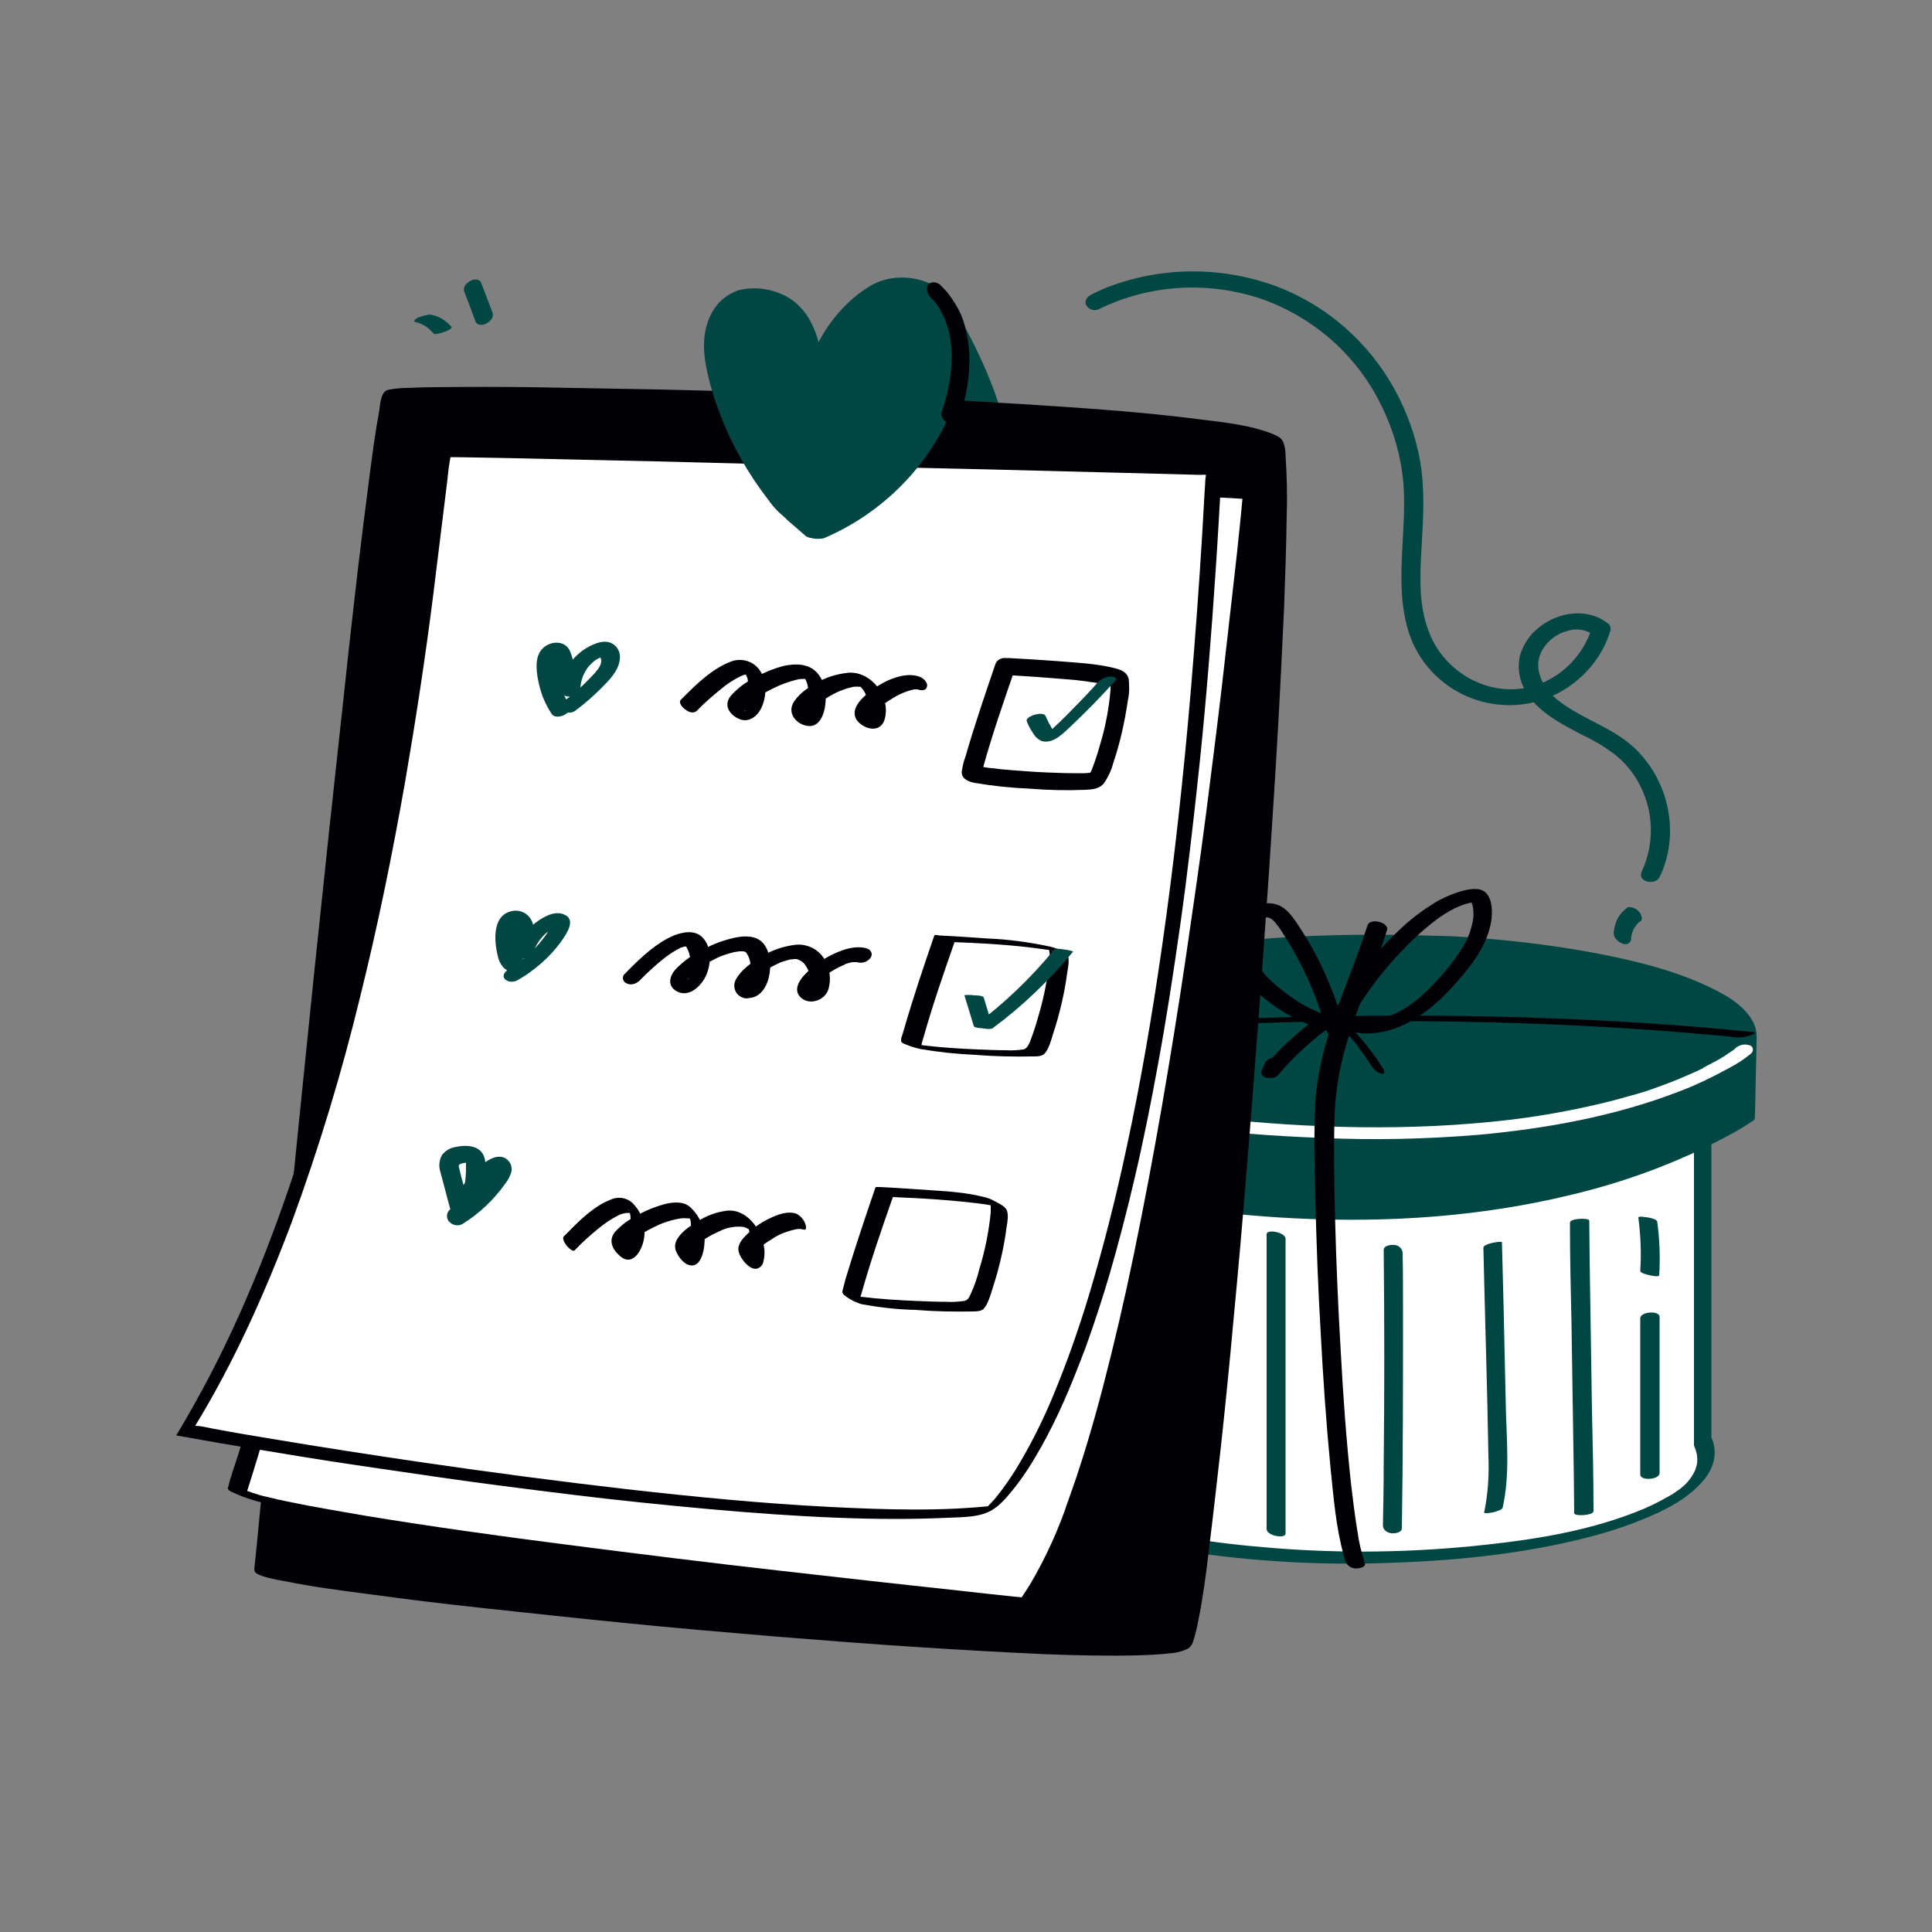<svg transform="scale(1)" version="1.1" id="Pnc9HOXyux" xmlns="http://www.w3.org/2000/svg" xmlns:xlink="http://www.w3.org/1999/xlink" x="0px" y="0px" viewBox="0 0 500 500" xml:space="preserve" class="pbimage_pbimage__wrapper__image__0LEis false"><rect x="0" y="0" width="500" height="500" fill="#808080" stroke="none"/><title>Wishlist 1</title><style type="text/css"> .st0{fill:#FFFFFF;} .st1{fill:#59BE4C;} .st2{fill:#000005;}
 .st2{fill:#000005;}
 .st1{fill:#004643;}
 .st0{fill:#FFFFFF;}</style><g id="gift"><path class="st0" d="M440.6,373V271.9c0.2-0.6,0.2-1.3,0.2-1.9c0-14.5-40.4-26.2-90.3-26.2s-90.3,11.7-90.3,26.2
		c0,1.1,0.2,2.1,0.6,3.1v103.6c0,14.5,40.4,26.2,90.3,26.2s90.3-11.7,90.3-26.2C441.4,375.4,441.1,374.1,440.6,373z" fill="#FFFFFF"></path><path class="st1" d="M442.9,372.2v-98.9c0-0.6,0-1.2,0-1.8c0.1-1,0.2-1.9,0.2-2.9c-0.3-3.5-2.6-6.3-5.1-8.4
		c-3.8-3.2-8.4-5.3-12.9-7.1c-13.9-5.4-28.9-7.9-43.7-9.3c-18.7-1.9-37.6-2-56.3-0.3c-15.2,1.4-30.7,3.7-45.2,9
		c-5.2,1.7-10.1,4.2-14.6,7.4c-3,2.2-6,5.1-7,8.7c-0.2,0.8-0.3,1.6-0.4,2.4c0.1,1.1,0.3,2.2,0.6,3.2c0,0.4,0,0.7,0,1.1v101.7
		c0,6.2,5.1,10.3,10.1,13.1c5.1,2.8,10.4,4.9,16,6.5c7.1,2.1,14.4,3.7,21.7,4.8c18.2,2.8,36.6,3.8,55,3c16.7-0.6,33.6-2.4,49.9-6.6
		c6.2-1.6,12.3-3.7,18.1-6.4c4.2-2,8.3-4.5,11.4-8.1c2.8-3.2,4-7.2,2.2-11.3c-0.7-1.5-5.1,0.8-4.4,2.4c0.6,1.3,0.9,2.8,0.7,4.3
		c-0.1,0.6-0.3,1.2-0.5,1.8c-0.6,1.3-1.4,2.5-2.4,3.5c-0.3,0.3-0.6,0.6-1,0.9s0.3-0.2,0,0l-0.2,0.2l-0.7,0.5
		c-0.4,0.3-0.9,0.6-1.3,0.9l-0.6,0.4c-0.2,0.2,0.1,0,0.1-0.1l-0.5,0.3c-2.1,1.2-4.2,2.3-6.5,3.3c-13,5.5-27.3,7.9-41.3,9.4
		c-18.3,2-36.8,2.3-55.1,0.8c-15.1-1.2-30.6-3.4-45.1-8.3c-4.9-1.6-9.6-3.8-14-6.6c-2.8-1.9-5.6-4.3-6.7-7.7
		c-0.3-1.2-0.4-2.4-0.3-3.6V273.2c0-0.3,0-0.6,0-0.9c-0.1-0.3-0.1-0.5-0.2-0.8c-0.3-0.9-0.4-1.8-0.4-2.7c0-0.6,0.1-1.2,0.4-1.8
		c0.1-0.3,0.3-0.7,0.4-1c0.1-0.2,0.2-0.3,0.2-0.5c-0.2,0.3,0.1-0.2,0.2-0.2c0.2-0.3,0.5-0.7,0.7-1c0.1-0.1,0.2-0.3,0.4-0.5
		c-0.3,0.4,0.2-0.2,0.3-0.3c0.3-0.3,0.6-0.6,0.9-0.9l0.5-0.4c0.3-0.3,0,0,0,0l0.4-0.3c0.8-0.7,1.7-1.3,2.5-1.8l0,0l0.3-0.2l0.8-0.5
		l1.6-0.9c0.5-0.3,1.1-0.6,1.7-0.8c0.3-0.1,0.5-0.3,0.8-0.4s0,0,0,0l0.6-0.2c2.7-1.2,5.5-2.2,8.3-3.1c6.6-2.1,13.4-3.7,20.3-4.8
		c17.7-2.9,35.5-4.1,53.4-3.6c16.7,0.4,33.5,2,49.7,5.9c6.1,1.4,12,3.3,17.7,5.8c4,1.8,8.1,3.9,11.1,7.1c1.1,1.1,2,2.4,2.5,3.9
		c0.6,1.5,0.4,2.8,0.2,4.5c-0.1,1.1,0,2.2,0,3.3v97.8C438.3,375.7,442.9,373.9,442.9,372.2z" fill="#004643"></path><path class="st1" d="M353.1,243c-54.7,0-99.1,11.7-99.1,26.2l-1,23.1c0,0,25.7,21.1,94.8,22.3s103.9-24,103.9-24l0.6-21.4
		C452.2,254.7,407.8,243,353.1,243z" fill="#004643"></path><path class="st1" d="M355.3,241.9c-13.7,0-27.4,0.7-40.9,2.3c-11,1.2-21.9,3.3-32.6,6.2c-8,2.3-16.2,5.1-23,9.9
		c-3.6,2.5-6.8,5.6-7,10.2c-0.2,6.1-0.5,12.2-0.8,18.3l-0.1,3.6c0,0.3,0,0.6,0,0.9c0.1,0.3,0.8,0.6,1.1,0.8c7.1,5,15.4,8.3,23.5,11
		c19.2,6.4,39.5,9.2,59.6,10.2c24,1.2,48.2-0.4,71.6-6.1c13.8-3.3,27.2-8.2,39.8-14.9c2.3-1.2,4.6-2.5,6.8-4
		c0.2-0.1,0.4-0.3,0.6-0.4c0.4-0.4,0.2-1.1,0.3-1.7l0.2-9.5l0.2-9.4c0.1-1.6-0.1-3.2-0.8-4.6c-2.5-5.1-8.6-8-13.5-10.2
		c-8.6-3.8-17.9-6-27.2-7.8c-12.3-2.3-24.7-3.7-37.2-4.4C369.1,242.1,362.2,241.9,355.3,241.9c-1,0.1-2,0.5-2.9,1
		c-0.2,0.1-1.8,1.1-1.4,1.1c13.9,0,27.7,0.8,41.5,2.4c11,1.2,21.9,3.4,32.6,6.4c7,2.1,14.6,4.7,20.3,9.4c3.4,2.2,5.2,6.2,4.6,10.2
		l-0.5,19.1l0.2-0.3c0,0-0.1,0.1-0.1,0.1c0.4-0.4,0.1-0.1-0.1,0.1c-0.6,0.4-1.1,0.7-1.7,1.1l-1.3,0.8l-0.4,0.2l-0.9,0.5
		c-0.6,0.3-1.2,0.7-1.9,1l-1,0.5l-0.1,0.1l-0.6,0.3c-0.8,0.4-1.6,0.8-2.4,1.2l-0.6,0.3l-0.5,0.2c-0.2,0.1-0.3,0.1-0.5,0.2l-0.8,0.4
		c-1,0.4-2,0.9-3,1.3l-0.8,0.3l-0.4,0.2l-1.8,0.7c-5.1,2-10.4,3.7-15.7,5.1c-15.1,4.1-30.7,6.6-46.3,7.3c-18.6,1-37.2,0.2-55.6-2.5
		c-12.5-1.7-24.8-4.6-36.7-8.8c-6.3-2.2-12.4-5-18.1-8.5c-1.1-0.5-2-1.2-2.9-2c-0.2-0.3-0.1-0.3-0.1-0.7l0.2-5.2l0.6-14.9
		c0.1-2.6,0.1-4.8,1.7-7c1-1.4,2.3-2.7,3.8-3.8c0.8-0.6,1.6-1.2,2.5-1.7c0.9-0.5,1.9-1,2.7-1.5c2.3-1.1,4.6-2,7-2.8
		c3.1-1.1,6.4-2,9.6-2.8c17.1-4.3,34.8-6.1,52.4-6.8c5.1-0.2,10.1-0.3,15.1-0.3c1-0.1,2-0.5,2.9-1
		C354.1,242.9,355.6,241.9,355.3,241.9z" fill="#004643"></path><path class="st0" d="M251.6,274c0.7,0.8,1.5,1.5,2.4,2.1c2.6,1.8,5.3,3.3,8.2,4.6c13,6,27.6,8.7,41.8,10.6
		c12.6,1.8,25.4,2.7,38.1,3.2c13.5,0.6,26.9,0.3,40.4-0.8c17.6-1.6,35.4-4.8,52-11.2c4.5-1.7,8.8-3.8,13-6.1c1.9-1,3.8-2.2,5.5-3.6
		c0.1-0.1,0.1-0.1,0.2-0.2c0.5-0.4,0.6-1.1,0.2-1.7c-0.2-0.2-0.4-0.4-0.7-0.4c-1.2-0.4-2.5-0.1-3.5,0.7l-0.2,0.2
		c-0.4,0.3,0.6-0.4,0.2-0.1l-0.4,0.3c-0.8,0.6-1.7,1.1-2.5,1.7c-1.4,0.9-2.9,1.7-4.3,2.4l-1.3,0.7h0.1l-0.4,0.2l-0.8,0.4
		c-1.1,0.5-2.2,1-3.4,1.5c-2.7,1.2-5.4,2.2-8.2,3.2c-1.6,0.6-3.3,1.1-5,1.6l-0.8,0.2l-1.4,0.4c-1,0.3-1.9,0.5-2.9,0.8
		c-8.9,2.3-18,4-27.1,5.1c-25.5,3-51.6,2.3-77.1-0.5c-15.4-1.7-30.9-4.2-45.3-10.1c-1-0.4-2-0.9-3-1.3l-1.3-0.6l-0.2-0.1l-0.7-0.4
		c-1.3-0.7-2.6-1.4-3.8-2.2c-0.8-0.5-1.5-1-2.2-1.6l-0.6-0.5c-0.3-0.2,0.4,0.4-0.1-0.1l-0.1-0.1C254.9,270.8,250.2,272.4,251.6,274
		L251.6,274z" fill="#FFFFFF"></path><path class="st2" d="M347.8,264c-5.1-1.1-9.9-3.2-14.1-6.3c-3.8-2.8-8.1-6.2-9.5-11c-0.6-2-0.5-4,0.2-5.9c0.5-1.4,1.8-3.4,3.5-3.4
		c0.8,0.1,1.5,0.6,2,1.2c0.9,1.1,1.7,2.2,2.4,3.4c1.5,2.4,3,4.8,4.2,7.3c2.9,5.5,5.1,11.4,6.8,17.4c0.5,2,3.9,1.6,4.7,0
		c3.8-7.4,8.7-14.2,14.4-20.2c2.8-3,5.8-5.8,9.1-8.3c1.5-1.2,3.2-2.2,4.9-3.1c0.9-0.4,1.8-0.8,2.7-1.1c0.4-0.1,0.7-0.2,1.1-0.3
		l0.6-0.1c1.2-0.2-0.1-0.2-0.1-0.3s0.4,0.9,0.4,1c0.1,0.5,0.2,1,0.2,1.4c0.1,1,0,2-0.2,3c-0.4,2-1.1,3.9-2.1,5.7
		c-2.2,3.6-4.8,7-7.7,10c-5.1,5.5-12.4,11.1-20.4,9c-2.5-0.7-4.5-2-7.2-1.3c-2.4,0.6-4.4,2.5-6.3,4c-3.8,3.1-7.3,6.5-10.4,10.3
		l4.2,1.4l0.9-1.9c1.2-2.5-3.6-2.9-4.6-1l-0.9,1.9c-1.1,2.4,3.1,2.8,4.2,1.4c3-3.6,6.4-6.9,10.1-9.9c0.8-0.7,1.7-1.3,2.5-1.9
		c0.4-0.4,0.8-0.6,1.3-0.9c0.2-0.1,0,0,0,0c0.3,0,0.6,0.1,0.8,0.2c2.2,0.9,4.4,1.4,6.7,1.7c9.4,0.7,17.5-5.2,23.6-11.9
		c3.1-3.4,6.2-7.1,8.2-11.2c1-2,1.7-4.2,2-6.4c0.2-2,0.2-4.6-1-6.3c-1.4-2.1-4.2-1.6-6.3-1.1c-2.3,0.6-4.4,1.5-6.5,2.6
		c-3.9,2.3-7.5,5-10.7,8.2c-7.4,7.1-13.6,15.3-18.4,24.3h4.7c-1.7-6.3-4.1-12.4-7.1-18.2c-1.5-2.9-3.2-5.7-5-8.4
		c-1.7-2.5-3.5-4.9-6.7-5.2c-5.9-0.6-10.4,4.7-10.5,10.2c-0.1,5.9,4,10.6,8.4,14.1c5.4,4.5,11.7,7.6,18.6,9.1
		c1.2,0.3,2.5-0.2,3.2-1.2C349.6,265.1,348.8,264.2,347.8,264L347.8,264z" fill="#000005"></path><path class="st2" d="M345.9,264.7c0.4,0.4,0.9,0.9,1.3,1.3c0.2,0.2-0.3-0.3,0.1,0.1l0.3,0.3l0.7,0.7c0.8,0.9,1.7,1.9,2.5,2.8
		l0.5,0.7l0.2,0.3c-0.1-0.2,0.1,0.2,0.1,0.2c0.4,0.5,0.7,1,1.1,1.5c0.8,1,1.5,2.1,2.2,3.2c0.6,1,1.6,1.8,2.7,2.1
		c1.1,0.1,0.5-1.1,0.2-1.6c-3-4.7-6.6-9-10.6-12.9c-0.4-0.4-1.9-1.6-2.5-1S345.5,264.4,345.9,264.7L345.9,264.7z" fill="#000005"></path><path class="st2" d="M251.7,269.4c4.1-0.4,8.2-0.8,12.2-1.1c9.8-0.8,19.5-1.5,29.3-2.1c14.1-0.8,28.2-1.4,42.3-1.7
		c17.1-0.4,34.2-0.3,51.2,0.1c18.6,0.5,37.2,1.5,55.8,3.2c2.4,0.2,4.8,0.4,7.2,0.7c1.2,0,2.3-0.2,3.4-0.6c0.3-0.1,1.7-0.6,0.8-0.8
		c-18.8-1.9-37.7-3.1-56.5-3.7c-17.3-0.6-34.7-0.7-52-0.4c-14.6,0.2-29.2,0.7-43.9,1.5c-10.5,0.6-20.9,1.3-31.3,2.1
		c-4.9,0.4-9.8,0.8-14.6,1.3H255c-1.2,0.1-2.3,0.4-3.4,0.8C250.9,269.1,250.8,269.5,251.7,269.4L251.7,269.4z" fill="#000005"></path><path class="st2" d="M353.9,239.5c-4.8,15.2-12.6,29.8-13.5,46c-0.4,8.1-0.2,16.3,0,24.5c0.3,11.7,0.7,23.3,1.4,35
		c0.6,11.5,1.4,23,2.5,34.5c0.8,7.7,1.4,15.7,3.5,23.2c0.1,0.5,0.3,1.1,0.5,1.6c0.5,1,1.6,1.7,2.8,1.6c0.7,0,2.5-0.3,2.1-1.4
		c-0.9-2.7-1.5-5.4-1.9-8.2c-0.7-4.2-1.2-8.5-1.7-12.7c-1.2-11.2-2-22.4-2.6-33.6c-0.7-11.7-1.2-23.5-1.5-35.3
		c-0.2-8.7-0.4-17.4-0.1-26c0.2-5.2,0.9-10.4,2.2-15.4c2.3-9,6-17.6,9.2-26.3c0.8-2.1,1.5-4.2,2.2-6.4
		C359.3,238.6,354.5,237.5,353.9,239.5L353.9,239.5z" fill="#000005"></path><path class="st1" d="M406.3,316.4c0,8.7,0.2,17.3,0.4,26c0.2,13.1,0.4,26.1,0.6,39.1c0,3.4,0.1,6.7,0.1,10.1c0,0.9,5,0.6,5-0.5
		c0-8.7-0.2-17.3-0.4-26c-0.2-13-0.4-26.1-0.6-39.1c0-3.4-0.1-6.7-0.1-10.1C411.3,315.1,406.3,315.3,406.3,316.4z" fill="#004643"></path><path class="st1" d="M383.9,322.9c0.4,18,1,36,1.3,53.9c0.2,4.9-0.1,9.8-1.1,14.6c-0.1,0.5,2.4,0,2.6-0.1c0.6-0.2,2.1-0.5,2.2-1.2
		c1.9-8.5,1-17.5,0.8-26.2l-0.6-27l-0.4-15.4C388.7,321.1,383.9,321.8,383.9,322.9L383.9,322.9z" fill="#004643"></path><path class="st1" d="M358.1,323.5c0.2,18.5,0.2,37.1,0,55.6c0,5.2-0.1,10.5-0.2,15.7c0,1.2,1.2,1.9,2.2,2c0.8,0.1,2.7-0.1,2.7-1.3
		c0.3-18.5,0.3-37.1,0.3-55.6c0-5.2,0-10.5-0.1-15.7c-0.1-1.1-1.1-2-2.2-2C360,322.1,358.1,322.3,358.1,323.5L358.1,323.5z" fill="#004643"></path><path class="st1" d="M327.8,319.4v76.3c0,1.8,4.9,2.6,4.9,1.2v-76.3C332.7,318.9,327.8,318,327.8,319.4z" fill="#004643"></path><path class="st1" d="M303.5,320c-0.7,19.4-0.8,38.8-0.5,58.2c0.1,5.5,0.2,11,0.4,16.4c0,1,5,0.9,5,0c-0.7-19.4-0.8-38.8-0.4-58.2
		c0.1-5.5,0.3-10.9,0.5-16.4C308.5,319.1,303.5,319,303.5,320L303.5,320z" fill="#004643"></path><path class="st1" d="M279,314.2c0.4,18.3,0.4,36.5,0,54.8c-0.1,5.1-0.3,10.3-0.5,15.4c-0.1,2.3,4.8,3.2,4.9,0.6
		c0.7-18.3,1-36.5,0.8-54.8c-0.1-5.2-0.1-10.3-0.3-15.5C283.8,312.5,278.9,311.6,279,314.2L279,314.2z" fill="#004643"></path><path class="st1" d="M424.5,341.2v40.4c0,1.7,5,1.4,5-0.4v-40.4C429.5,339.1,424.5,339.4,424.5,341.2z" fill="#004643"></path><path class="st1" d="M429.4,330c0.3-4.6,0.1-9.2-0.5-13.8c-0.1-0.7-1.8-1-2.3-1.1c-0.2,0-2.6-0.5-2.6,0c0.6,4.6,0.8,9.2,0.5,13.8
		c0,0.6,1.9,1,2.3,1.1C427.1,330.1,429.4,330.6,429.4,330z" fill="#004643"></path><path class="st1" d="M284.4,80c13.1-6.4,28.1-7.3,41.9-2.7c13,4.5,23.9,13.8,30.3,25.9c3.2,6,5.4,12.5,6.3,19.2
		c1,7.3,0.2,14.6-0.1,21.9s-0.2,14.9,2.7,21.8c5.8,13.3,21,19.7,34.6,14.7c6.3-2.4,11.6-7,14.8-13c0.8-1.5,1.4-3.1,1.9-4.7
		c0.1-0.8-0.2-1.5-0.9-1.9c-5.1-4-12.7-2.8-17.5,1.1c-2.5,1.9-4.3,4.6-5.1,7.6c-0.6,3.1-0.1,6.3,1.5,8.9c3.2,5.6,9.4,8.6,14.9,11.5
		c3,1.4,5.8,3.1,8.4,5.1c2.6,2.1,4.8,4.8,6.3,7.8c3.6,6.9,3.8,15.2,0.5,22.3c-1.3,2.7,3.4,3.8,4.6,1.5c6.1-12.6,1.5-28.5-10-36.2
		c-5.2-3.5-11.2-5.6-16.2-9.5c-4-3.1-6.9-8.4-4.1-13.2c1.5-2.4,3.7-4.1,6.4-4.8c1.2-0.4,2.4-0.5,3.6-0.3c1.3,0.2,2.6,0.8,3.6,1.6
		l-0.9-1.9c-1.9,5.9-6.1,10.8-11.6,13.5c-5.6,2.8-12.1,2.9-17.9,0.4c-6.1-2.6-10.8-7.7-12.9-13.9c-2.4-6.7-2-14.1-1.6-21.1
		c0.4-7.2,0.9-14.6-0.3-21.8c-1.1-6.6-3.4-13-6.6-18.9c-6.7-12.2-17.4-21.7-30.4-26.7c-13.9-5.2-29.2-5.3-43.1-0.2
		c-1.7,0.6-3.4,1.4-5,2.2c-1,0.5-2,1.5-1.4,2.8C281.8,80.1,283.2,80.6,284.4,80L284.4,80z" fill="#004643"></path><path class="st1" d="M422.1,242.9c0-0.2,0-0.4,0-0.5V242.9c0.1-1,0.4-1.9,0.8-2.7l-0.2,0.4c0.5-0.9,1.1-1.7,1.9-2.3l-0.3,0.3
		l0.1-0.1c0.2-0.1,0.4-0.2,0.4-0.4c0.1-0.2,0.2-0.4,0.1-0.6c-0.1-0.6-0.3-1.1-0.7-1.5c-0.4-0.5-1-0.9-1.6-1.1
		c-0.4-0.1-1.1-0.3-1.5,0c-0.5,0.4-1,0.9-1.5,1.4c-0.4,0.5-0.8,1.1-1.1,1.7c-0.5,1.1-0.8,2.4-0.9,3.6c0.1,0.6,0.3,1.1,0.7,1.5
		c0.4,0.5,1,0.9,1.6,1.1c0.5,0.2,1,0.2,1.5,0C421.9,243.8,422.2,243.4,422.1,242.9L422.1,242.9z" fill="#004643"></path></g><g id="wishlist"><path class="st1" d="M246.8,80.4c0,0,14.3,24.4,12.7,35.4s-24.4,1.5-24.4,1.5L246.8,80.4z"></path><path class="st1" d="M251.3,121.6c-7.1,0-16-3.7-16.4-3.9l-0.4-0.2l12.1-38.4l0.6,1c0.6,1,14.4,24.6,12.8,35.7
		c-0.2,1.9-1.3,3.6-3,4.6C255.2,121.3,253.3,121.7,251.3,121.6z M235.7,117c2.5,1,15.2,5.7,20.8,2.6c1.4-0.8,2.3-2.2,2.5-3.8
		c1.4-9.5-9.5-29.4-12.1-34.1L235.7,117z"></path><path class="st2" d="M68.4,406.4c0,0,29.3-302.5,33.6-305s221.4,1.8,227.5,12.6s-16.3,303.5-23.8,311.9S67.3,411.8,68.4,406.4z"></path><path class="st2" d="M70.9,406.5c0.2-2,0.4-4,0.6-6l1.6-16.6c0.8-8.3,1.6-16.7,2.5-25c1-10.5,2.1-20.9,3.1-31.4
		c1.2-11.9,2.4-23.7,3.6-35.6c1.3-12.6,2.6-25.3,3.9-37.9c1.3-12.6,2.6-25.2,4-37.7c1.3-11.9,2.5-23.7,3.8-35.6
		c1.1-10.5,2.3-20.9,3.6-31.4c1-8.4,2-16.7,3.1-25c0.7-5.6,1.4-11.1,2.4-16.7c0.3-1.5,0.5-3,0.9-4.4c0.1-0.4,0.3-0.8,0.4-1.2
		c0-0.2,0.1,0,0.1-0.1c-0.1,0.1-0.3,0.1-0.4,0.2c0.6-0.2-0.5,0,0,0c0.3,0,0.5-0.1,0.8-0.1s-0.7,0.1-0.1,0h0.6l1.2-0.1
		c2.4-0.1,4.9-0.2,7.4-0.2h2.4h0.5c-0.8,0,0,0,0.2,0h1.3c1.9,0,3.8,0,5.7,0c4.4,0,8.9,0,13.3,0.1c11,0.1,22,0.3,33,0.6
		c12.7,0.3,25.3,0.7,38,1.1c12.9,0.5,25.8,1,38.6,1.7c11.8,0.6,23.3,1.3,34.9,2.2c9.4,0.7,18.7,1.5,28,2.7l2.7,0.4
		c0.2,0,0.7,0.1,0.2,0l0.6,0.1l1.3,0.2c1.5,0.2,3,0.5,4.6,0.8l1.9,0.4l0.9,0.2c-0.6-0.2,0.3,0.1,0.5,0.1c0.5,0.1,1,0.3,1.5,0.4
		l0.6,0.2c0.1,0.1,0.7,0.3,0.5,0.2s0.6,0.3,0.8,0.4l0.4,0.2c0.4,0.2-0.1-0.1,0.2,0.1c0.2,0.1,0.3,0.3,0.5,0.5c0.2,0.3,0,0,0.1,0.3
		c0.3,1.2,0.5,2.4,0.6,3.6c0.4,5.1,0.3,10.2,0.3,15.3c-0.1,8.2-0.4,16.3-0.7,24.5c-0.4,10.5-1,21-1.6,31.6
		c-0.7,12.1-1.4,24.1-2.2,36.2c-0.9,12.9-1.8,25.8-2.7,38.7c-1,13-2,26-3.1,39c-1,12.4-2.1,24.8-3.2,37.1c-1,11.1-2.1,22.1-3.2,33.2
		c-0.9,8.9-1.9,17.8-3.1,26.7c-0.8,6.1-1.6,12.2-2.7,18.2c-0.3,1.8-0.7,3.5-1.2,5.3c-0.1,0.8-0.5,1.6-1,2.2c-0.2,0.2,0.2-0.1,0,0
		l-0.3,0.1c-0.1,0-0.5,0.2-0.2,0.1s-0.2,0-0.3,0.1c-0.3,0.1-1.4,0.3-0.7,0.2c-0.4,0.1-0.9,0.1-1.3,0.2s-1,0.1-1.5,0.2
		c-0.7,0.1,0.4,0-0.3,0l-1,0.1c-1.4,0.1-2.8,0.1-4.1,0.2l-2.5,0h-2.1c-1.8,0-3.7,0-5.5,0c-4.4-0.1-8.7-0.2-13.1-0.4
		c-10.7-0.4-21.4-1-32-1.7c-11.9-0.8-24.5-1.8-36.6-2.8c-12.8-1.1-25.6-2.2-38.4-3.5c-12-1.2-24-2.4-36-3.7
		c-10-1.1-20.1-2.3-30.1-3.6c-2.1-0.3-4.1-0.6-6.2-0.9l-1.4-0.2l-0.7-0.1l-0.4,0l-2.7-0.4c-2.9-0.5-5.9-0.9-8.8-1.5
		c-1-0.2-2.1-0.4-3.1-0.7l-0.7-0.1c0.6,0.1,0.1,0-0.2,0s-0.7-0.2-1-0.3l-0.8-0.3c1.1,0.5,2.4,0,2.9-1.2c0.5-1.1,0-2.4-1.2-2.9
		c-1.1-0.5-2.4,0-2.9,1.2c-0.4,1,0,2.2,0.9,2.8C70.9,406.6,70.9,406.6,70.9,406.5c0.1-0.8-4.8-1.2-5-0.1c-0.3,1.6,7.4,2.7,8.3,2.9
		c6.9,1.4,13.9,2.3,20.8,3.2c10.1,1.4,20.2,2.6,30.3,3.7c12.1,1.3,24.1,2.6,36.2,3.8c12.9,1.3,25.8,2.4,38.8,3.5
		c12.6,1,25.2,2,37.8,2.8c10.8,0.7,21.5,1.3,32.3,1.8c8.1,0.3,16.2,0.5,24.2,0.3c2.7-0.1,5.3-0.2,8-0.5c1.7-0.1,3.3-0.5,4.8-1.2
		c0.8-0.5,1.3-1.4,1.5-2.3c0.5-1.6,0.9-3.2,1.2-4.9c1.2-5.9,2-11.9,2.7-17.9c1.1-8.8,2.1-17.7,3.1-26.6c1.2-11,2.3-22,3.3-33.1
		c1.2-12.5,2.3-25,3.3-37.5c1.1-13.1,2.1-26.3,3.1-39.5c1-13,1.9-26,2.8-39c0.8-12.2,1.6-24.4,2.3-36.6c0.6-10.5,1.1-21.1,1.6-31.6
		c0.3-8.2,0.6-16.4,0.7-24.7c0.2-5.1,0-10.2-0.3-15.2c0-1.1-0.2-2.3-0.6-3.4c-0.5-1.2-1.8-1.7-3-2.2c-5.4-2.1-11.5-2.8-17.2-3.5
		c-9.2-1.2-18.5-2.1-27.9-2.8c-12-0.9-24-1.6-36-2.3c-13-0.7-25.9-1.2-38.9-1.7c-12.8-0.5-25.6-0.8-38.4-1.1
		c-11.1-0.2-22.2-0.4-33.3-0.6c-8.3-0.1-16.6-0.1-24.8,0c-2.5,0-5,0.1-7.5,0.2c-1.6,0-3.1,0.2-4.7,0.5c-2,0.5-2,4.1-2.3,5.7
		c-1,5.3-1.7,10.8-2.4,16.1c-1.1,8.3-2.1,16.5-3.1,24.8c-1.2,10.4-2.4,20.9-3.5,31.4c-1.3,12-2.6,24-3.9,35.9
		c-1.3,12.7-2.7,25.3-4,38s-2.6,25.4-3.9,38.2c-1.2,12-2.4,24-3.6,35.9c-1.1,10.6-2.1,21.2-3.2,31.8c-0.8,8.4-1.6,16.8-2.5,25.1
		l-1.6,16.6c-0.2,1.9-0.4,3.8-0.6,5.7C65.8,407.2,70.8,407.5,70.9,406.5z"></path><path class="st0" d="M114.6,117.5L324.3,128c0,0-22.3,238.4-57.6,286.6c0,0-185.7-19-204.9-28.7
		C61.7,385.9,124.2,189.1,114.6,117.5z"></path><path class="st2" d="M115.5,118.7l5.6,0.3l15.2,0.8l22.5,1.1l27.6,1.4l30.1,1.5l30.4,1.5l28.4,1.4l24,1.2l17.2,0.9
		c2.7,0.1,5.5,0.4,8.2,0.4h0.4l-3.4-1.8c-0.2,2.2-0.4,4.3-0.6,6.4c-0.6,5.9-1.2,11.7-1.9,17.6c-1,8.8-2,17.6-3,26.4
		c-1.3,11-2.7,22-4.1,33c-1.6,12.3-3.4,24.6-5.2,36.9c-1.9,12.9-4,25.8-6.2,38.6c-2.2,12.7-4.6,25.4-7.2,38
		c-2.4,11.7-5.1,23.3-8.1,34.8c-2.6,9.9-5.5,19.8-9,29.4c-2.5,7.5-5.8,14.7-9.8,21.5c-0.8,1.3-1.6,2.5-2.4,3.7l1.3-0.2
		c-6.2-0.6-12.4-1.3-18.6-2c-15-1.6-30-3.3-45-5c-18.6-2.1-37.1-4.4-55.7-6.8c-17.2-2.2-34.4-4.6-51.5-7.4
		c-6.4-1.1-12.9-2.2-19.3-3.5c-1.3-0.3-2.5-0.5-3.8-0.8c-0.7-0.2,0.4,0.1-0.3-0.1l-0.9-0.2c-0.6-0.1-1.1-0.3-1.7-0.4
		c-1-0.2-1.9-0.5-2.8-0.8c-0.4-0.1-0.8-0.2-1.2-0.4c-0.2-0.1-0.9-0.3,0,0l-0.6-0.2l-0.9-0.4l-0.4-0.2c-0.5-0.2,0.6,0.3,0.1,0
		l0.9,1.1c0.6-1.8,1.1-3.6,1.7-5.4c1.5-4.9,3-9.9,4.5-14.8c2.2-7.5,4.4-14.9,6.5-22.4c2.7-9.4,5.3-18.9,7.9-28.4
		c2.9-10.8,5.7-21.6,8.4-32.4c2.9-11.5,5.6-23.1,8.3-34.7c2.6-11.7,5.1-23.4,7.3-35.2c2.1-11.2,4-22.4,5.6-33.7
		c1.4-10.2,2.6-20.4,3.2-30.7c0.6-8.6,0.6-17.2,0-25.8c-0.1-1.8-0.3-3.6-0.6-5.4c-0.2-1.3-5-2.3-4.8-0.8c1,8,1.3,16.1,0.9,24.2
		c-0.3,9.9-1.3,19.8-2.5,29.7c-1.4,11.1-3.1,22.1-5.1,33.1c-2.1,11.7-4.5,23.4-7,35s-5.2,23.2-8.1,34.8c-2.7,11.2-5.5,22.3-8.5,33.3
		c-2.6,9.8-5.3,19.6-8,29.3c-2.3,8-4.6,16-6.9,24c-1.7,5.6-3.3,11.2-5.1,16.8c-0.8,2.6-1.8,5.1-2.4,7.8c0,0.1-0.1,0.2-0.1,0.3
		c-0.2,0.5,0.6,1,1,1.1c4.2,2.1,9,3.1,13.6,4.1c7.1,1.6,14.3,2.8,21.6,4c9.4,1.6,18.9,3,28.3,4.3c10.7,1.5,21.4,2.9,32.1,4.3
		c11,1.4,22,2.7,32.9,4c10.2,1.2,20.4,2.4,30.6,3.5c8.4,0.9,16.8,1.9,25.2,2.8c5.7,0.6,11.3,1.2,17,1.8l4.5,0.5
		c1,0.1,2.1,0.4,2.9-0.4c1.9-2.1,3.3-5,4.6-7.5c1.6-3,3-6.2,4.4-9.4c3.2-7.7,5.9-15.6,8.2-23.6c2.9-9.5,5.4-19.2,7.6-28.9
		c2.5-10.8,4.8-21.6,6.9-32.4c2.2-11.3,4.3-22.7,6.2-34.1c1.9-11.4,3.7-22.9,5.4-34.4c1.6-11,3.2-21.9,4.6-32.9
		c1.3-9.8,2.5-19.7,3.7-29.5c1-8.2,1.9-16.5,2.9-24.7c0.7-6,1.3-12,1.9-18.1c0.3-3.2,0.7-6.5,1-9.7l0.1-1.2c0.1-1.3-2.5-1.8-3.4-1.8
		l-5.6-0.3l-15.2-0.8l-22.5-1.1l-27.6-1.4l-30.1-1.5l-30.4-1.5l-28.4-1.4l-24-1.2l-17.2-0.9c-2.7-0.1-5.5-0.3-8.2-0.4h-0.4
		c-0.7,0-1.8,0.1-1.2,1S114.6,118.6,115.5,118.7z"></path><path class="st0" d="M47.8,370.4c0,0,149.3,27.2,207.6,20.7c0,0,45.6-30.2,58.4-268.7c0,0-196.4-5.3-199.1-4.9
		S103.6,279,47.8,370.4z"></path><path class="st2" d="M45.7,371.5c2.2,0.4,4.5,0.8,6.8,1.2c6.1,1.1,12.3,2.1,18.4,3.1c8.9,1.5,17.9,2.9,26.9,4.2
		c10.9,1.6,21.7,3.2,32.6,4.6c11.7,1.5,23.4,3,35.1,4.2c11.6,1.2,23.2,2.3,34.9,3.1c10.4,0.7,20.9,1.2,31.3,1.2
		c4.5,0,9-0.1,13.5-0.3c3.9-0.2,8.7,0,12-2.3c0.4-0.3,0.9-0.6,1.3-1c0.9-0.8,1.8-1.7,2.6-2.7c1.3-1.5,2.5-3.1,3.7-4.8
		c1.7-2.4,3.2-5,4.7-7.6c2-3.6,3.8-7.2,5.5-11c2.2-4.9,4.1-9.8,6-14.8c2.3-6.4,4.4-12.8,6.3-19.3c2.3-8,4.4-16.1,6.3-24.2
		c2.3-9.8,4.3-19.8,6.1-29.7c2.2-11.9,4-23.8,5.7-35.7c2-14.1,3.6-28.3,5.1-42.5c1.7-16.4,3-32.9,4.1-49.4
		c0.6-8.9,1.1-17.8,1.6-26.7l-0.1-0.1l-17.5-0.5c-14.1-0.4-28.3-0.8-42.4-1.1c-17.8-0.5-35.6-0.9-53.4-1.4
		c-16.5-0.4-33-0.8-49.6-1.2c-10.6-0.2-21.1-0.5-31.7-0.7c-2.7,0-5-0.3-7.5,1c-1,0.4-1.8,1.3-1.9,2.3c-0.3,1.3-0.4,2.5-0.6,3.8
		c-1.7,12-2.9,24-4.5,36c-2.6,19.9-5.7,39.6-9.4,59.3c-4.4,23.8-10.1,47.3-16.9,70.5c-7,23.1-15.4,46-26.6,67.4
		c-2.6,4.9-5.3,9.8-8.2,14.6c-0.3,0.5,1.7-0.2,1.8-0.2c0.8-0.3,2.2-0.8,2.7-1.6c10.2-16.7,18.2-34.6,25.1-52.9
		c7-19.1,12.9-38.5,17.7-58.3c4.6-18.5,8.4-37.2,11.7-56c2.7-15.7,5.1-31.4,7.1-47.1c1.3-10.3,2.5-20.5,3.8-30.8
		c0.2-2.3,0.5-4.6,1-6.8c0-0.2,0.2-0.5,0.2-0.7c0,0,0.1-0.1,0.1-0.2c-0.1,0.7-3.7,1.6-3.9,1.9c0,0,0.6,0-0.1,0c0.1,0,0.2,0,0.3,0h1
		c6.5,0,13,0.2,19.6,0.3c11.9,0.3,23.8,0.5,35.6,0.8l43.6,1.1l43.2,1l35.3,0.9l19,0.5c0.2,0,1.1-0.1,1.3,0s0,0,0.1,0
		c-0.1,0.7-0.2,1.4-0.2,2.1l-0.2,3.2c-0.2,3.5-0.4,7-0.6,10.5c-0.8,13.3-1.8,26.5-2.9,39.8c-1.9,22.3-4.3,44.5-7.5,66.7
		c-2.5,17.3-5.4,34.5-9.1,51.6c-2.7,12.7-5.9,25.4-9.6,37.8c-2.7,9-5.8,17.8-9.4,26.5c-2.4,5.8-5.2,11.5-8.4,17
		c-1.9,3.3-4,6.4-6.4,9.4l-0.6,0.7l-0.3,0.3l-0.1,0.1c-0.3,0.4-0.7,0.7-1,1.1s-0.9,0.9-1.4,1.3s0.4-0.2-0.1,0l-0.1,0.1l3.6-1.5
		c-14.2,1.6-28.6,1.1-42.9,0.4c-17.6-0.9-35.1-2.6-52.7-4.6c-17.4-2-34.7-4.3-52-6.8c-13.6-2-27.3-4.1-40.9-6.4
		c-4.2-0.7-8.5-1.4-12.7-2.2c-2-0.3-3.9-0.9-5.9-1l-0.2,0c-0.9-0.2-2.2,0.6-2.9,1C46.8,370.4,45.2,371.5,45.7,371.5z"></path><path class="st2" d="M226.6,307.2c-2.7,7.9-5.4,15.9-7.8,23.9c-0.2,0.8-0.4,1.5-0.6,2.3c-0.1,0.4-0.2,0.7-0.2,1.1
		c0.1,0.2,0.1,0.2,0.3,0.5c0.9,0.8,1.9,1.4,3,1.9c0.7,0.3,1.4,0.6,2.1,0.7c4.5,0.8,9,1.3,13.5,1.4c4.9,0.4,9.9,0.5,14.8,0.4
		c0.9,0,2.2,0,2.9-0.7c1.1-1.3,1.7-3.4,2.2-5c1.7-5.2,3-10.6,3.7-16.1c0.2-1.2,0.6-3.3,0-4.5c-0.5-1-2.1-1.7-3-2.2
		c-0.9-0.5-1.8-0.9-2.8-1.1c-4.6-1.2-9.6-1.5-14.3-1.8c-4.3-0.3-8.5-0.6-12.8-0.8h-0.7c-0.4,0,1.2,1.1,1.3,1.2
		c0.8,0.7,1.7,1.1,2.8,1.4c7.8,0.3,15.7,0.8,23.4,1.8c1.6,0.2,3.2,0.6,4.8,1c0.2,0-0.2,0-0.1,0s-2.8-1.6-2.8-1.7c0,0,0-0.2,0,0
		s0.1,0.4,0.1,0.7c0,0.7,0,1.5,0,2.2c-0.5,5-1.5,10-3,14.8c-0.5,2.1-1.2,4.1-2.1,6.1c-0.4,0.9-0.8,1.9-1.9,2
		c-1.5,0.2-3.1,0.3-4.7,0.2c-2.4,0-4.8-0.1-7.2-0.2c-4.9-0.2-9.8-0.5-14.7-1.1c-0.8-0.1-1.7-0.2-2.5-0.4l-0.8-0.2
		c-0.2-0.1-0.7-0.3-0.1,0c1,0.6,2,1.3,3,2c0,0,0-0.1,0-0.1c0.1-0.2,0.1-0.4,0.1-0.5c0.1-0.6,0.3-1.2,0.5-1.8
		c2.3-8.2,5.1-16.3,7.9-24.3c0.1-0.2,0.1-0.4,0.2-0.6C231.2,309,226.7,307.1,226.6,307.2z"></path><path class="st2" d="M241.8,242.1c-2.7,7.9-5.4,15.8-7.7,23.8c-0.2,0.8-0.5,1.6-0.7,2.3c-0.2,0.4-0.2,0.8-0.2,1.2
		c0.1,0.6,1,0.8,1.5,1c1.1,0.5,2.3,0.8,3.6,1.1c4.7,0.8,9.4,1.3,14.2,1.5c4.9,0.4,9.9,0.5,14.9,0.4c1,0,2.3,0,3-0.8
		c1.1-1.3,1.6-3.3,2.1-4.9c1.7-5.2,3-10.6,3.7-16c0.2-1.3,0.7-3.5,0-4.7c-0.4-0.5-1-0.9-1.7-1.1c-1.2-0.5-2.4-0.9-3.6-1.1
		c-4.9-1-10-1.7-15-1.9c-4.3-0.3-8.5-0.6-12.8-0.8h-0.7c-1,0,0.5,0.7,0.7,0.8c1,0.5,2.2,0.8,3.3,0.9c7.7,0.3,15.5,0.7,23.2,1.8
		c0.5,0.1,1,0.1,1.5,0.2l0.6,0.1c0.3,0.1-0.3-0.1,0,0l0.4,0.1l0.5,0.1c0.3,0.1-0.5-0.1-0.2,0l0.3,0.1c-0.4-0.1-0.8-0.2-1.1-0.4
		c-0.4-0.2-0.1-0.2-0.1,0s0.1,0.4,0.1,0.6c0.1,0.7,0.1,1.5,0,2.2c-0.5,4.9-1.5,9.8-2.9,14.5c-0.6,2.2-1.3,4.3-2.1,6.4
		c-0.4,0.9-0.8,1.9-1.8,2.1c-1.5,0.2-3,0.3-4.4,0.2c-2.4,0-4.8-0.1-7.2-0.2c-4.8-0.2-9.7-0.5-14.5-1.1l-1.3-0.2l-0.5-0.1l-0.4-0.1
		c0.3,0-0.2,0-0.2,0c-0.4-0.2,0.1,0,0.1,0h0.1c0.3,0.1,0.6,0.2,0.9,0.3s0.9,0.5,1,0.5s-0.1,0,0-0.1c0-0.2,0.1-0.4,0.1-0.5
		c0.1-0.6,0.3-1.2,0.5-1.8c2.3-8.2,5.1-16.3,7.9-24.3l0.2-0.6C246.8,243.1,242,241.5,241.8,242.1z"></path><path class="st2" d="M257.6,171.9c-2.7,7.9-5.4,15.8-7.7,23.8c-0.5,1.3-0.8,2.6-1,4c-0.1,1.9,1.8,2.6,3.3,2.9
		c4.7,0.8,9.4,1.3,14.2,1.5c4.8,0.4,9.7,0.5,14.6,0.3c1.7-0.1,3.5-0.2,4.7-1.7c1.1-1.6,1.9-3.3,2.4-5.2c1.8-5.3,3-10.8,3.8-16.3
		c0.4-1.8,0.4-3.7,0.2-5.5c-0.4-1.8-2.1-2.4-3.7-2.8c-4.8-1.2-9.9-1.4-14.7-1.8c-4.2-0.3-8.5-0.6-12.7-0.8h-0.7
		c-1.3-0.1-2.4,0.9-2.7,2.2c0,1.2,1,2.2,2.2,2.2c0,0,0.1,0,0.1,0c2.8,0.1,5.6,0.3,8.5,0.5c2.6,0.2,5.1,0.4,7.7,0.6
		c1.3,0.1,2.6,0.2,3.9,0.4l1.6,0.2l0.5,0.1l0.9,0.1c1.7,0.2,3.3,0.6,4.9,1c-0.3-0.1-0.5-0.2-0.1,0s0.2,0.2,0,0s-0.2-0.2-0.1-0.1
		s-0.3-0.4-0.3-0.3c0.2,0.3,0-0.5-0.1-0.2c0,0.1,0,0.2,0.1,0.3c0.1,0.5,0-0.3,0,0s0,0.8,0,1.2c-0.4,4.8-1.3,9.6-2.7,14.2
		c-0.6,2.2-1.3,4.3-2.1,6.4c-0.2,0.4-0.3,0.7-0.5,1c0,0.1,0.3-0.4,0,0c-0.1,0.1-0.2,0.2-0.3,0.4c-0.2,0.4,0.3-0.3,0.2-0.2
		s0.6-0.4,0.3-0.2c0.6-0.3,0.5-0.2,0-0.1c-0.1,0-0.6,0.1-0.1,0s-0.1,0-0.2,0l-1.2,0.1c-1,0-1.9,0-2.9,0c-2.4,0-4.8-0.1-7.2-0.2
		c-2.6-0.1-5.2-0.3-7.8-0.5c-1.2-0.1-2.5-0.2-3.7-0.3l-1.6-0.2l-0.8-0.1h-0.3c-0.8-0.1-1.6-0.2-2.4-0.4l-0.8-0.2
		c-0.1,0-0.2-0.1-0.3-0.1c-0.4-0.1,0.6,0.3,0.2,0.1s0.4,0.3,0.3,0.2c0.1,0.1,0.7,1.3,0.6,1.4c0-0.1,0.1-0.3,0.1-0.4
		c-0.1-0.3-0.1,0.3,0,0.1l0.1-0.4c0.1-0.4,0.2-0.7,0.3-1.1c2.3-8.2,5.1-16.3,7.9-24.4l0.2-0.6C263.3,170.1,258.5,169.2,257.6,171.9z
		"></path><path class="st2" d="M148.7,323.6c1.9-2,4-3.9,6.1-5.6c1.6-1.3,3.3-2.5,5.1-3.4c0.7-0.4,1.5-0.6,2.3-0.7c0.3,0,0.6,0,0.9,0
		c0.3,0.1,0.4,0.2,0.2,0s-0.8-0.8-0.7-0.9c0,0,0.2,0.3,0.2,0.3c0.1,0.2,0.1,0.4,0.2,0.6c0.2,0.7,0.2,1.3,0.2,2
		c-0.1,1.2-0.4,2.4-1,3.5c-0.4,0.9-1.1,1.7-2,2.2c-0.2,0.1-0.4,0.1-0.6,0.1c0,0,0.7,0.7,0.8,0.8c0.3,0.4,0.4,1,0.7,1.4
		c0.1,0.1,0.1,0,0,0.1c0.2-0.5,0.5-1,0.8-1.4c0.6-0.6,1.2-1.2,1.9-1.7c1.7-1.3,3.5-2.4,5.4-3.3c1.9-1,3.9-1.7,6-2.1
		c0.8-0.2,1.7-0.3,2.5-0.2c0.3,0,0.6,0,0.9,0.1c0.1,0,0.3,0.1,0.4,0.1c0.2,0.1,0.1,0.1,0,0s-0.2-0.2-0.4-0.3s-0.2-0.5-0.2-0.3
		s0.1,0.1,0.1,0.3c0.2,0.5,0.3,1.1,0.3,1.6c0.1,1.2,0,2.4-0.3,3.6c-0.2,0.9-0.6,1.8-1.2,2.5c-0.2,0.2-0.5,0.4-0.8,0.5
		c-0.1,0-0.2,0-0.3,0c0.1-0.1,1.3,1.9,1.4,2c0.2,0.3,0,0.2,0.2-0.2c0.1-0.3,0.3-0.6,0.5-0.9c0.5-0.8,1.2-1.4,1.9-2
		c1.8-1.5,3.8-2.7,5.9-3.6c1.9-1,4-1.4,6.1-1.2c0.3,0,0.7,0.2,1,0.3c0.1,0.1,0.3,0.2,0.4,0.2c0.1,0,0.1,0.1,0.2,0.2
		c-0.2-0.3-0.1-0.2,0,0.1c0.1,0.1,0.1,0.2,0.1,0.3c0.1,0.4,0.2,0.7,0.3,1.1c0.2,1.1,0.4,3.7-0.9,4.3c-0.2,0.1-0.4,0.1-0.6,0.1
		c-0.1,0-0.1-0.1-0.1,0c0.5-0.1,1.4,2.2,1.6,2.2c0-0.2,0.1-0.4,0.2-0.6c0.1-0.3,0.3-0.6,0.5-0.9c1.3-1.6,2.9-3,4.7-4
		c1.8-1.3,3.9-2.1,6.1-2.6c0.7-0.2,1.5-0.2,2.2,0c1,0.3,0.7-0.9,0.5-1.5c-0.4-1.1-1.2-2-2.3-2.6c-2.4-0.8-5,0.3-7.1,1.3
		c-2.5,1.2-4.7,2.9-6.6,5c-0.6,0.7-1.1,1.5-1.3,2.4c-0.2,1.5,0.9,3.1,1.9,4.2c0.8,0.8,1.9,1.6,3,1.3c0.9-0.3,1.5-1.1,1.6-2
		c1.4-5.4-3.2-13.4-9.2-13c-2.9,0.3-5.6,1.3-8,2.9c-2,1.2-4.4,2.8-5.4,5c-0.4,0.9-0.4,2,0.1,2.9c0.6,1.4,2.1,3.3,3.8,3.4
		c2.5,0.2,3.3-3.8,3.4-5.6c0.4-3.6-1.1-7.2-3.8-9.6c-1.7-1.4-4-1.2-6-0.8c-2.7,0.7-5.3,1.7-7.7,3.1c-2.2,1.1-4.1,2.5-5.7,4.3
		c-1.7,2.2-0.6,4.5,1.4,6.2c2.5,2.2,4.6,0,5.6-2.5c1.4-3.6,0.7-7.8-1.9-10.7c-1.4-1.8-3.9-2.4-6-1.5c-4.3,1.6-8.1,5.3-11.3,8.6
		c-0.3,0.3-0.5,0.5-0.8,0.8C144.7,320.6,147.9,324.3,148.7,323.6L148.7,323.6z"></path><path class="st2" d="M165.7,253.6C165.8,253.5,165.9,253.3,165.7,253.6l0.1-0.1c0.5-0.5,0.9-0.9,1.4-1.4c1.4-1.3,2.8-2.6,4.3-3.8
		c1.5-1.2,3.1-2.3,4.8-3.1c0.4-0.2-0.4,0.1,0.1,0c0.2-0.1,0.4-0.1,0.6-0.2c0.5-0.2-0.1,0,0,0l0.6-0.1c-0.6,0,0.1,0.1-0.2,0
		s0.2,0.1,0.2,0.1s-0.2-0.3,0,0s-0.1-0.2,0.1,0.2c1.2,2.1,1.3,4.6,0.2,6.8c-0.2,0.4-0.4,0.8-0.7,1.1c-0.3,0.3,0.1-0.1-0.2,0.2
		s-0.1,0,0.2-0.1c0.3-0.1,0.6-0.1,0.9,0c0.4,0.1,0,0,0.1,0.1c-0.4-0.3,0-0.2-0.1,0c0.1-0.3-0.1,0.3,0,0.1s0-0.1-0.1,0.1
		c0-0.1,0.1-0.3,0.1-0.4c0.2-0.4-0.1,0.1,0,0s0.2-0.3,0.3-0.4s0.4-0.5,0.2-0.3l0.2-0.2c0.3-0.3,0.7-0.6,1.1-0.9
		c1.6-1.2,3.3-2.2,5.1-3.1c1.7-0.9,3.6-1.5,5.5-1.9c-0.4,0.1,0,0,0.2,0l0.7-0.1h0.6c0.3,0-0.2,0-0.2,0h0.4c0.1,0,0.6,0.1,0.3,0
		s0.1,0,0.2,0.1l0.2,0.1c-0.3-0.1-0.1-0.1-0.1-0.1s0.3,0.3,0.1,0c1.5,1.7,1.6,4.3,1.2,6.4c-0.1,0.8-0.4,1.6-0.9,2.2
		c-0.3,0.3,0.2-0.1-0.1,0.1c0.3-0.2,0.7-0.4,1.1-0.4c0.1,0,0.7,0.1,0.6,0.1c-0.1,0-0.2-0.1-0.2-0.2c0.1,0.2,0.1,0.2,0.1,0.1
		c0,0.6,0.2,0,0,0c0.1,0-0.1,0.1,0,0.2v-0.2c0,0-0.1,0.3,0,0c0-0.1,0.3-0.6,0.2-0.4c0.4-0.6,0.8-1.1,1.3-1.5
		c1.6-1.5,3.5-2.6,5.5-3.5c0.4-0.2,0.7-0.3,1.1-0.4c0.6-0.2,1.1-0.3,1.7-0.5c0.5-0.1-0.2,0,0.3,0l0.8-0.1h0.3c0,0-0.4,0-0.1,0
		s0.5,0,0.7,0.1c-0.4-0.1,0.5,0.2,0.6,0.3c0.4,0.2,0.8,0.5,1.1,0.9c0.6,0.7,1,1.6,1.3,2.5c0.3,0.8,0.3,1.7,0.3,2.6
		c0,0.2,0,0.5-0.1,0.7c-0.1,0.4,0.1-0.1-0.1,0.2c0,0.2-0.1,0.3-0.2,0.4c0.1-0.1,0.2-0.2,0.1-0.1c0,0.1-0.1,0.1-0.1,0.2l0.2-0.2
		c0.3-0.2,0.7-0.4,1.1-0.4c0.4-0.1,0.2,0.2,0.5,0c-0.1,0,0,0-0.1-0.1s0.3,0.2,0,0c0.4,0.4,0,0,0.1,0c-0.1,0,0.2,0.5,0,0.1
		c0-0.1,0.1-0.2,0,0s0.4-0.9,0.1-0.4c0.2-0.4,0.5-0.7,0.7-1c0.1-0.1,0.4-0.4,0.3-0.3s0.4-0.4,0.5-0.5c0.4-0.3,0.7-0.6,1.1-0.9
		l0.7-0.5l0.4-0.3c1-0.6,2-1.2,3-1.6c0.3-0.1,0.5-0.2,0.8-0.4c-0.4,0.1,0.2-0.1,0.3-0.1c0.5-0.2,1-0.3,1.5-0.4c-0.4,0.1,0,0,0.2,0
		h0.6c-0.5,0,0,0,0.2,0c0.5,0-0.2-0.1,0.2,0c1.2,0.4,2.6,0,3.4-1c0.6-0.7,0.5-1.6-0.2-2.2c-0.2-0.1-0.3-0.2-0.5-0.3
		c-2.9-0.9-6,0.1-8.6,1.3c-2.8,1.3-5.4,3.1-7.5,5.3c-1.4,1.4-3.1,3.9-1.4,5.8c2.1,2.4,6.2,1.2,7.3-1.6c0.9-2.7,0.5-5.6-0.9-8
		c-1.5-2.6-4.5-4.1-7.5-3.8c-3.2,0.4-6.2,1.4-8.9,3.1c-2.4,1.4-5.1,3.3-6.5,5.8c-0.9,1.5-0.5,3.5,1.1,4.5c0.7,0.4,1.4,0.6,2.2,0.4
		c3.4-0.2,5-3.6,5.4-6.6c0.4-2.7-0.1-6.7-2.6-8.4c-2.1-1.4-5.1-1-7.4-0.4c-2.8,0.7-5.5,1.8-8.1,3.3c-2.4,1.2-4.6,2.9-6.4,4.8
		c-1.4,1.7-2,4,0.2,5.4c3.3,2.1,6.7-1.3,7.9-4.1c1.3-3,1.4-7.4-1.1-9.8c-2-1.9-5-1.3-7.3-0.4c-4.5,1.9-8.3,5.5-11.7,8.9
		c-0.4,0.4-0.7,0.8-1.1,1.1c-0.6,0.7-0.5,1.6,0.2,2.2c0.2,0.1,0.4,0.2,0.6,0.3C163.4,255,164.8,254.6,165.7,253.6L165.7,253.6z"></path><path class="st2" d="M180.4,183.9l0.5-0.5l0.1-0.1l0.3-0.3l0.8-0.8c1.4-1.3,2.9-2.6,4.4-3.8c1.5-1.3,3.2-2.4,5-3.3
		c0.3-0.1,0.6-0.3,0.9-0.4l0.5-0.1c0.1,0,0.2,0,0.3-0.1c0.3-0.1-0.3,0,0,0c0.1,0,0.6-0.1,0.2,0s0.3,0.1,0,0s-0.6-0.2-0.6-0.4
		c0.2,0.4,0.4,0.9,0.6,1.3c0.2,0.7,0.2,1.3,0.2,2c0,1.2-0.3,2.4-0.9,3.4c-0.4,0.7-0.9,1.3-1.5,1.9c-0.3,0.2-0.4-0.1,0,0.1
		c0.4,0.1,0.8,0.3,1.2,0.6c0.1,0.1,0.2,0.3,0.3,0.4c0.1,0.4,0,0.1,0,0c0.4,0.5-0.2,0.2,0,0.1c0,0,0.1-0.4,0-0.2s0.1-0.1,0.1-0.2
		c0.2-0.3,0.4-0.6,0.6-0.8c0.5-0.6,1.1-1.1,1.7-1.5c1.6-1.3,3.4-2.3,5.3-3.2c1.8-0.9,3.8-1.6,5.8-2.1c0.7-0.2,1.5-0.2,2.2-0.2
		c0.5,0-0.2-0.1,0.2,0c0.1,0,0.3,0.1,0.4,0.1c-0.4,0-0.7-0.2-0.9-0.6c0.5,0.8,0.9,1.8,1,2.7c0.1,1.2,0.1,2.4-0.2,3.5
		c-0.1,0.9-0.5,1.8-1.1,2.5c-0.1,0.1-0.3,0.3-0.4,0.3s0.3,0,0.4,0c0.3,0.1,0.6,0.2,0.9,0.3c0.1,0.1,0.2,0.2,0.4,0.3
		c0.3,0.3-0.1-0.2,0.1,0.2s0.1,0.6,0.2,0.1c0.1-0.2,0.2-0.5,0.3-0.7c0.4-0.7,1-1.3,1.6-1.8c1.8-1.5,3.8-2.8,5.9-3.7c1-0.4,2-0.8,3-1
		c0.4-0.1,0.8-0.2,1.2-0.2c0.2,0,0.4,0,0.6,0c0.1,0,0.8,0.1,0.4,0c0.2,0,0.6,0.1,0.1,0c0.1,0,0.6,0.2,0.2,0.1
		c0.1,0.1,0.3,0.2,0.4,0.3c0,0-0.3-0.2-0.1,0s0.1,0.1,0.3,0.3c0.5,0.7,0.9,1.5,1.1,2.4c0.2,0.9,0.3,1.7,0.1,2.6
		c0,0.3-0.2,0.9-0.2,0.9s-0.1,0.3-0.2,0.4s-0.1,0.2-0.1,0.1c-0.2,0.2,0.1,0.1-0.1,0.1c0.1,0,0.7,0.1,0.4,0c0.7,0.2,0.8,0.5,1.3,1.2
		c-0.1-0.2,0.1-0.3,0,0c0-0.1,0-0.3,0.1-0.4c0.1-0.2-0.1,0.1,0.1-0.2c0.1-0.2,0.2-0.3,0.3-0.5c1.2-1.6,2.6-2.9,4.3-3.9
		c1.8-1.2,3.7-2.1,5.8-2.6c0.3-0.1,0.6-0.1,0.9-0.1c0.1,0,0.7,0,0.4,0s0.7,0.2-0.1,0c0.9,0.3,2.2,0.5,2.5-0.7s-1.1-2.3-2-2.6
		c-2.8-0.9-5.5-0.1-8.1,1c-2.6,1.2-5,2.9-7,5c-1.6,1.8-2.5,4.1-0.4,6s5.5,2.3,6.5-0.8c1.8-5.8-3.3-12.6-9.3-12.2
		c-3,0.3-6,1.2-8.6,2.8c-2.1,1.2-4.6,2.9-5.8,5.2c-1.4,2.8,1.2,5.6,4.1,5.8s4.1-3.3,4.3-5.7c0.4-3.2-0.4-7.1-3.3-9.1
		c-2.2-1.4-4.8-1.3-7.3-0.8c-2.8,0.7-5.4,1.8-7.9,3.2c-2.2,1.1-4.2,2.6-5.9,4.5c-1.7,2-1,4.2,1.2,5.6c3,2,5.8-0.1,6.9-3
		c1.3-3.3,1.1-7.6-1.5-10.1c-1.9-1.8-4.7-2.2-7.1-1.1c-4.4,1.8-8.2,5.4-11.5,8.7c-0.3,0.3-0.7,0.7-1,1c-0.8,0.8,0.7,2.3,1.3,2.6
		C178.3,184.4,179.6,184.7,180.4,183.9L180.4,183.9z"></path><path class="st1" d="M107.4,83.3c1.3,0.3,2.6,0.9,3.6,1.8l-0.1-0.1c0.5,0.4,0.9,0.9,1.3,1.3c0.2,0.2,0.6,0.2,0.8,0.1
		c0.6-0.1,1.2-0.2,1.7-0.4c0.6-0.2,1.1-0.4,1.6-0.7c0.1-0.1,0.7-0.4,0.6-0.6c-1.3-1.6-3.1-2.8-5.1-3.2c-0.4-0.1-0.8-0.1-1.2,0
		c-0.6,0.1-1.3,0.3-1.9,0.5c-0.5,0.1-0.9,0.4-1.3,0.7C107.4,82.8,107,83.2,107.4,83.3L107.4,83.3z"></path><path class="st1" d="M120.1,75.3l2.9,7.7c0.1,0.5,0.5,0.9,1,1c0.6,0.1,1.2,0.1,1.7-0.2c0.6-0.3,1.1-0.7,1.5-1.2
		c0.3-0.5,0.4-1,0.3-1.6l-2.9-7.6c-0.1-0.5-0.5-0.9-1-1c-0.6-0.1-1.2-0.1-1.7,0.2c-0.6,0.3-1.1,0.7-1.5,1.2
		C120.1,74.3,120,74.8,120.1,75.3L120.1,75.3z"></path><path class="st1" d="M210.9,138.9c17.2-7.3,30.2-21.9,35.4-39.8c1.6-5.7,2.4-12,0.3-17.5s-7.8-10-13.7-9.2
		c-2.7,0.5-5.3,1.7-7.5,3.5c-7,5.3-12.1,12.8-14.4,21.3c-0.6-5.2-1.3-10.5-3.9-14.9s-7.7-7.9-12.8-7c-4.6,0.9-8.1,5.2-9.2,9.7
		s-0.3,9.4,0.9,14c3.3,12.3,9.3,23.7,17.6,33.4L210.9,138.9z"></path><path class="st1" d="M213.2,139.3c15.2-6.5,27.2-18.6,33.4-33.8c3.2-7.9,5.8-18.1,1.2-25.9c-4.5-7.5-15.1-10-22.6-5.6
		c-8.3,5-14.2,13.8-16.7,23l5,0.6c-1-7.9-2.5-16.9-10.2-21c-3.7-1.9-8.1-2.5-12.1-1.5c-3.3,1.1-6,3.5-7.4,6.7
		c-1.9,4-1.9,8.6-1.1,12.8c0.8,4.3,2.1,8.6,3.7,12.7c3,7.9,7.2,15.3,12.4,22c0.8,1.2,1.8,2.3,2.8,3.3c0.8,0.7,1.6,1.4,2.4,2.2
		l4.5,3.9c0.7,0.6,2.1,0.6,3,0.7c0.2,0,2.2,0,1.8-0.3c-2.4-2.1-4.9-4.1-7.2-6.3c-2.3-2.5-4.4-5.2-6.2-8.1
		c-4.4-6.6-7.9-13.8-10.3-21.4c-1.4-4-2.3-8.1-2.6-12.3c-0.3-3.7,0.7-7.5,2.8-10.6c0.9-1.3,2.1-2.5,3.5-3.3c0.7-0.4,1.5-0.8,2.3-1
		c0.3-0.1,0.7-0.2,1.1-0.2c0.3,0,0.8,0,0.3-0.1c3.8,0.9,6.9,4.6,8.5,8c1.9,4.2,2.5,8.8,3.1,13.2c0.1,0.8,4.8,1.3,5,0.6
		c2.1-7.9,6.6-14.9,12.8-20.1c1.6-1.3,3.3-2.5,5.1-3.4c0.9-0.5,1.9-0.8,2.9-1c0.4-0.1,0.8-0.1,1.1-0.2c0.3,0-0.1,0-0.2,0
		c0.2,0,0.3,0.1,0.5,0.1c3.5,1.4,6.3,4.1,7.9,7.5c3.5,7.8,1,17.2-2.1,24.7c-6.2,15-18.1,26.9-33.1,33.3c-0.5,0.2,1.6,0.8,1.7,0.8
		C211.2,139.5,212.2,139.5,213.2,139.3z"></path><path class="st2" d="M240.9,77c0.4,0.4-0.5-0.6-0.2-0.2s0.5,0.6,0.8,0.8s0.3,0.4,0.5,0.6s0.7,0.9,0.3,0.3c0.4,0.7,0.9,1.3,1.2,2
		c0.2,0.4,0.4,0.8,0.6,1.2c0.1,0.2,0.2,0.4,0.3,0.6c0,0.1,0.2,0.4,0,0c0.1,0.1,0.1,0.3,0.2,0.4c0.4,1.1,0.7,2.1,1,3.2
		c0.6,2.6,0.8,5.3,0.7,8c-0.3,4.3-1.1,8.6-2.6,12.7c-0.8,2.3,3.6,4.7,4.4,2.1c3.7-10.7,4.6-23.8-3-33.1c-0.6-0.7-1.2-1.3-1.8-1.9
		c-0.8-0.7-2.4-1-3.1,0S240.1,76.3,240.9,77z"></path><path class="st1" d="M147.4,182.4c-2.3-3.4-3.4-7.4-3.2-11.5c0-0.3,0.1-0.7,0.2-1l-0.1,0.1c0.3-0.2,0.2-0.2-0.1,0
		c-0.1,0.1-0.3,0.2-0.5,0.2c-0.2,0-0.4,0-0.6,0c-0.1,0.1,0-0.2,0,0.1c0-0.1,0.1,0.4,0.1,0.4c0.2,0.5,0.3,1,0.4,1.4l1.8,7.1
		c0.3,1.1,1.8,1.2,2.6,1s2.1-1,2.2-2.1c0.1-2.1,0.9-4.1,2.2-5.7c0.2-0.2,0.2-0.2,0.1-0.1l0.3-0.3l0.5-0.5c0.2-0.2,0.5-0.4,0.7-0.6
		c-0.4,0.2,0.4-0.2,0.5-0.3s0.4-0.2,0.6-0.3s0.3-0.1,0,0l0.4-0.2c0.2-0.1,0.3-0.1,0.1-0.1l-0.4-0.1c0,0-0.1,0-0.1-0.1
		c0.1,0.1,0.2,0.2,0.3,0.4c1,1.9-1.9,4.4-3,5.6c-2,2.1-4.2,4-6.5,5.7c-0.7,0.5-0.9,1.5-0.4,2.2c0.1,0.2,0.2,0.3,0.4,0.4
		c1.1,0.6,2.5,0.4,3.4-0.5c2.3-1.7,4.4-3.6,6.4-5.6c2-2,4.3-4.3,4.7-7.3c0.2-1.3-0.2-2.7-1.2-3.6c-1.4-1.3-3.2-1.2-4.9-0.6
		c-2.5,0.9-4.7,2.5-6.3,4.5c-1.7,2.2-2.7,4.8-2.9,7.6l4.8-1.1l-1.2-4.8c-0.3-1.4-0.6-2.7-1.1-4c-1.3-3.4-6-2.9-7.8-0.1
		c-1.5,2.4-0.9,5.9-0.3,8.5c0.6,2.7,1.7,5.3,3.3,7.7c0.7,1,2.4,0.7,3.3,0.2S148.1,183.4,147.4,182.4L147.4,182.4z"></path><path class="st1" d="M134.2,248.3c0.3-0.1,0.9-0.1,1.1,0.1c0,0-0.4-0.4-0.2-0.2c-0.2-0.2-0.4-0.5-0.6-0.8c-0.4-1-0.6-2-0.8-3
		c-0.2-1-0.2-2-0.2-3c0-0.5,0.1-0.9,0.1-1.4c0-0.2,0.1-0.4,0.1-0.6c-0.1,0.2,0.1-0.3,0.2-0.4c0-0.1,0.1-0.2,0.1-0.2
		c-0.1,0.2-0.1,0.2,0,0.1s0.1-0.1-0.1,0.1c-0.1,0.1-0.2,0.1-0.4,0.2c-0.3,0.1-0.6,0.1-0.8,0.1c-0.2-0.1-0.2,0,0,0
		c-0.2-0.1-0.2-0.1-0.1,0l0.2,0.2c-0.1-0.1-0.1-0.1,0,0c0.1,0.1,0.2,0.3,0.3,0.5c0.1,0.1,0.1,0.2,0.1,0.3c0.1,0.2,0.1,0.4,0.2,0.6
		c0.1,0.3,0.1,0.7,0,1.1c0,0.5-0.1,1.1-0.2,1.6c-0.2,1.1-0.2,2.3,0,3.4c0.2,0.9,1.4,1.2,2.2,1.1c1,0,2-0.6,2.5-1.5
		c0.4-1,0.9-2,1.5-2.9c0.3-0.5,0.7-0.9,1.1-1.4c0.1-0.1,0.6-0.6,0.4-0.4c0.2-0.2,0.4-0.4,0.7-0.6s0.5-0.4,0.7-0.5
		c0.1-0.1,0.8-0.5,0.4-0.3c0.3-0.1,0.5-0.3,0.8-0.4l0.4-0.2c-0.3,0.1-0.3,0.1-0.1,0c-0.2,0-0.3,0-0.5,0c-0.2,0-0.4-0.1-0.6-0.3
		c0,0,0-0.1,0-0.1c0,0.1,0,0.3-0.1,0.4c-0.2,0.5-0.5,0.9-0.8,1.3c-1.3,2-2.9,3.8-4.6,5.5c-0.8,0.8-1.7,1.6-2.6,2.3
		c-0.5,0.4-1,0.7-1.6,1.1l-0.8,0.5c-0.2,0.1-0.3,0.2-0.1,0l-0.4,0.2c-0.8,0.5-1.9,1.5-1.1,2.5s2.4,0.9,3.3,0.4
		c4.4-2.5,8.3-5.9,11.3-10c1.3-1.9,4.2-5.8,0.6-7.1c-2.6-1-5.7,1-7.7,2.6c-2.2,1.8-3.9,4.1-5,6.7l4.7-0.4c-0.5-2.1,0.7-4.2,0.1-6.4
		c-0.6-2.2-2.6-3.6-4.9-3.4c-5.6,0.7-5.2,7.5-4.2,11.6c0.2,1.1,0.7,2.2,1.5,3.1c1.1,1.1,2.8,1.6,4.3,1.1c0.9-0.3,2.3-1.1,2-2.3
		S135.1,248,134.2,248.3L134.2,248.3z"></path><path class="st1" d="M121.6,312.8l-2.1-7.8c-0.2-0.6-0.3-1.3-0.5-2c-0.1-0.4-0.2-0.8-0.3-1.2c0-0.1,0.1-0.2,0.1-0.4l-0.1,0.2
		c0.2-0.2,0.2-0.2,0,0l0.2-0.2c0.1-0.1,0.1-0.1-0.1,0l0.4-0.2c0.1,0,0.7-0.2,0.2-0.1c0.4-0.1,0.8-0.1,1.2-0.2c0.2,0,0.3,0,0.5,0
		c-0.2,0-0.1,0,0.1,0s0.3,0,0,0c0.3,0.1,0.3,0.1-0.1-0.1c-0.3-0.1-0.5-0.3-0.5-0.6c0,0.3,0.1,0.3,0,0.1v0.2c0,0.7,0,1.4,0,2.2
		c0,1.3-0.2,2.7-0.3,4c-0.1,0.6-0.2,1.2-0.3,1.8s0.1,0.1-0.1,0.4c0.1-0.2,0.1-0.2,0,0c0.3-0.4,0.9-0.5,1.3-0.4l1.2,0.5l0.2,0.2
		l0.5,2.2c0.2-0.5,0.3-0.9,0.5-1.4c0.1-0.2,0.2-0.4,0.3-0.7c0,0,0.3-0.6,0.2-0.3c0.5-0.9,1.1-1.7,1.8-2.5c1.1-1.4,2.6-2.4,4.3-3.1
		l-1.2,0.1l-1.5-1.4v-0.3c0,0.2,0,0.1,0,0c0,0.1-0.1,0.2-0.1,0.4c0.1-0.5,0,0-0.1,0.1c-0.4,0.6-0.8,1.2-1.2,1.8
		c-0.9,1.2-1.9,2.4-2.9,3.5c-2,2.1-4.2,3.9-6.7,5.4c-0.9,0.7-1.1,2-0.4,3c0,0.1,0.1,0.1,0.2,0.2c0.9,1,2.4,1.2,3.5,0.5
		c4.3-2.7,8-6.2,10.9-10.3c0.8-1,1.4-2.1,1.7-3.4c0.2-1.5-0.7-3-2.2-3.5c-1.7-0.5-3.3,0.4-4.7,1.3c-1,0.7-1.9,1.5-2.8,2.3
		c-1.9,1.9-3.3,4.2-4.2,6.7c-0.3,0.8-0.1,1.6,0.5,2.2c1.2,1.3,3.3,1.4,4.6,0.2c0.1-0.1,0.2-0.2,0.3-0.3c0.9-1.1,1-2.6,1.3-4
		c0.2-1.5,0.4-3,0.4-4.5c0-1.4,0.2-3.1-0.5-4.5c-1.4-2.8-5.3-2.6-7.9-1.9c-1.1,0.3-2.1,1-2.8,1.9c-0.8,1.4-0.9,3-0.4,4.5l2.6,9.8
		c0.4,1.3,1.6,2.1,2.9,1.9c1.2-0.1,2-1.1,1.9-2.2C121.6,313,121.6,313,121.6,312.8L121.6,312.8z"></path><path class="st1" d="M265.7,186.6c0.4,1.1,1,2.2,1.7,3.2c0.5,0.9,1.3,1.6,2.2,2c3.2,0.8,5.8-2.3,7.9-4.2c3.9-3.7,7.6-7.5,11.2-11.5
		c0.7-0.8-0.7-1-1.2-1c-1.2,0-2.3,0.5-3.2,1.3c-2.2,2.5-4.5,4.9-6.9,7.3c-1.1,1.2-2.3,2.3-3.4,3.4l-1.8,1.7l-1,0.9l-0.5,0.5
		c-0.2,0.2-0.1,0.2,0.2-0.1l1.9-0.4h-0.2l1,0.1c-0.7-0.1-1.4-1.3-1.7-1.9c-0.5-0.8-0.9-1.7-1.3-2.6
		C270,183.9,265.3,185.4,265.7,186.6L265.7,186.6z"></path><path class="st1" d="M249.6,257.6l2.4,7.9c0.1,0.5,1.8,0.6,2.1,0.6c0.7,0.1,2.2,0.4,2.8,0c7.7-5.7,14.7-12.4,20.8-19.8
		c0.2-0.2-2.3-0.6-2.5-0.6c-0.6-0.1-2.1-0.4-2.5,0.2c-6,7.3-12.9,13.9-20.6,19.6l4.9,0.6l-2.4-7.9c-0.2-0.6-2-0.6-2.4-0.6
		C251.9,257.5,249.5,257.4,249.6,257.6L249.6,257.6z"></path></g></svg>